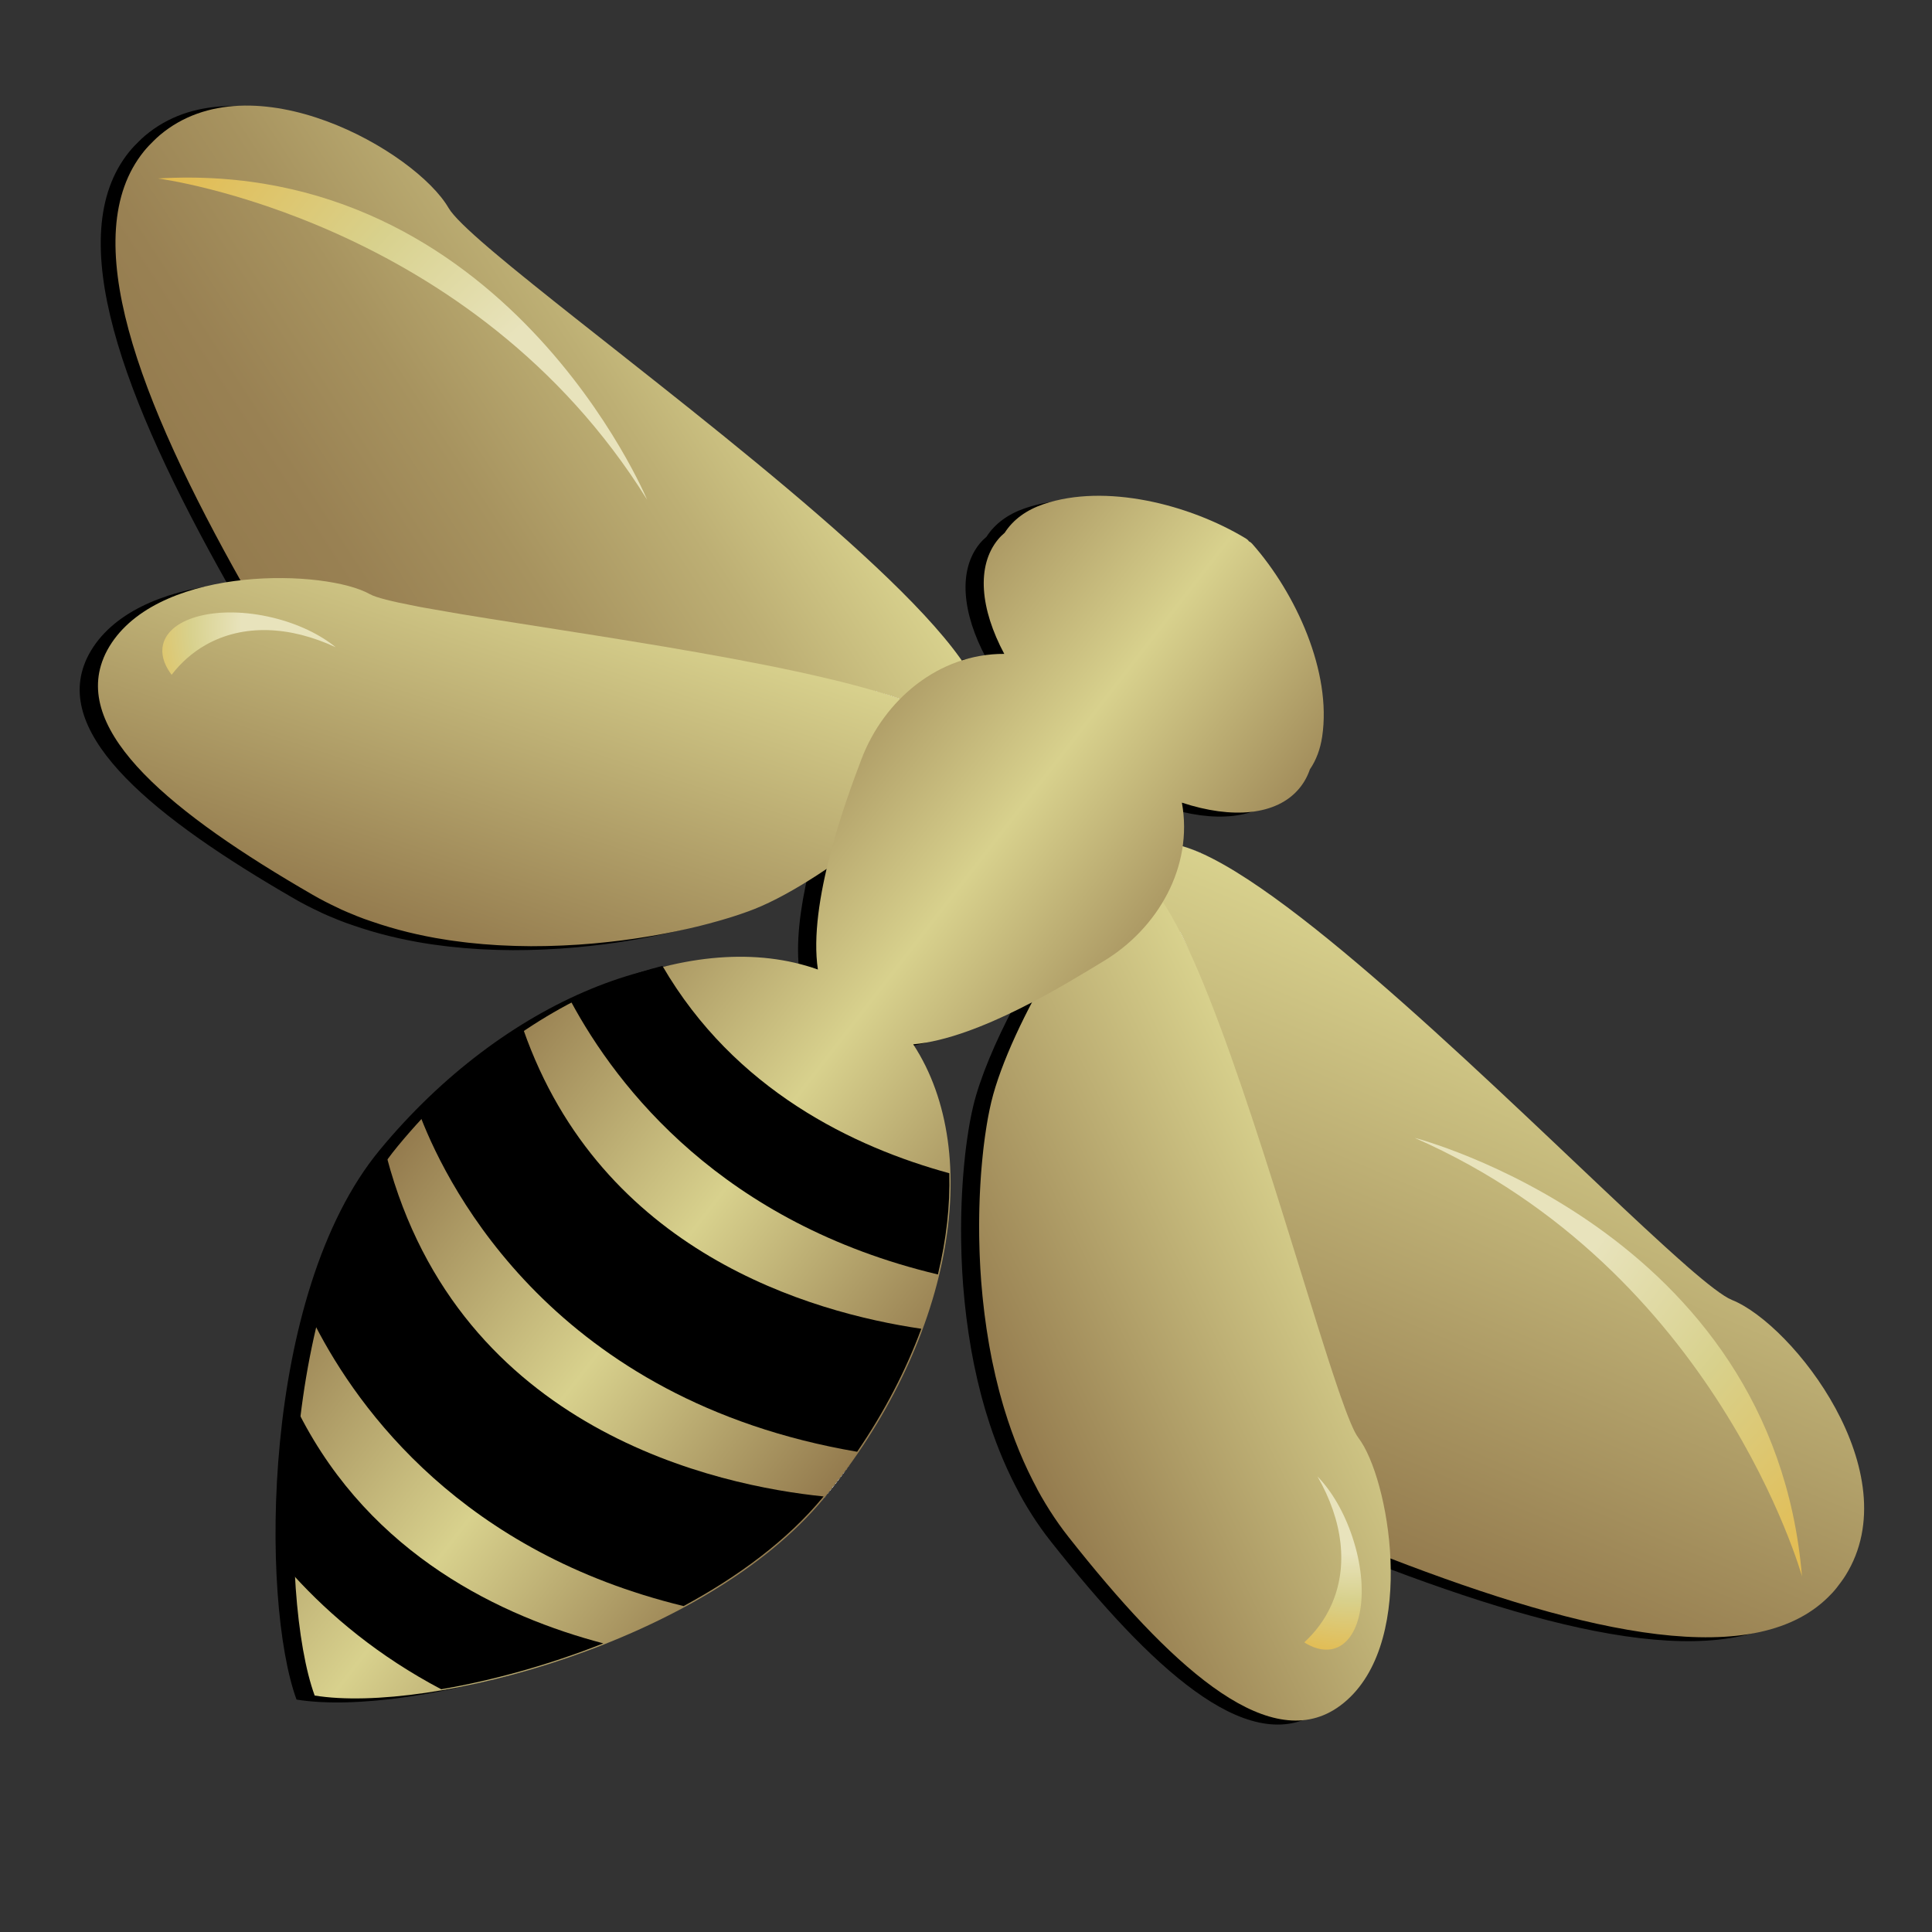 <?xml version="1.0" encoding="utf-8"?>
<svg version="1.1" xmlns="http://www.w3.org/2000/svg" xmlns:xlink="http://www.w3.org/1999/xlink" x="0px" y="0px"
	 viewBox="0 0 560 560" enable-background="new 0 0 560 560" xml:space="preserve">
<rect x="0" y="0" width="560" height="560" fill="#333333" stroke="none"/>
<g id="Layer_5">
	<path d="M496.74,377.96c-2.48-0.99-7.11-4.59-13.32-10.01c0,0,0,0,0-0.01c-0.15-0.14-0.29-0.27-0.43-0.41c0,0.01,0,0.02,0,0.03
		c-0.35-0.31-0.71-0.62-1.06-0.94c-0.2-0.18-0.39-0.35-0.59-0.54c-0.01,0-0.01,0-0.02,0.01c-2.46-2.19-5.14-4.63-7.99-7.26
		c0-0.01-0.01-0.02-0.01-0.02c-0.69-0.64-1.41-1.3-2.13-1.95c-7.19-6.68-15.43-14.5-24.25-22.85c0,0,0,0,0-0.01
		c-0.55-0.51-1.1-1.03-1.64-1.55c-37.31-35.32-84.44-79.26-107.76-86c0.58-4.11,0.54-8.36-0.24-12.64
		c14.55,4.8,27.52,3.75,34.05-4.16c1.35-1.63,2.36-3.47,3.05-5.49c1.82-2.66,3.02-5.85,3.56-9.5c2.79-18.66-7.54-41.5-20.32-55.92
		c-0.29-0.32-0.6-0.54-0.92-0.68c-0.19-0.3-0.47-0.57-0.83-0.79c-16.49-9.98-40.83-16.06-58.7-9.98c-4.96,1.69-8.8,4.47-11.25,8.29
		c-0.68,0.59-1.33,1.21-1.91,1.91c-6.37,7.71-5.18,20.18,1.78,33.2c-3.78-0.02-7.44,0.51-10.92,1.48
		c-15.73-23.06-60.74-59.03-97.32-87.89c-0.38-0.3-0.76-0.6-1.13-0.9c0,0,0,0,0,0c-9.57-7.55-18.53-14.59-26.19-20.77
		c-0.72-0.59-1.46-1.19-2.16-1.76c-0.01,0-0.02,0-0.03-0.01c-3.02-2.44-5.82-4.74-8.33-6.86c0-0.01,0-0.01,0-0.02
		c-0.22-0.16-0.41-0.33-0.61-0.49c-0.37-0.31-0.74-0.62-1.1-0.93c0.01,0,0.02-0.01,0.03-0.01c-0.16-0.12-0.31-0.24-0.47-0.37
		c0,0-0.01,0-0.01,0c-6.26-5.36-10.49-9.42-11.83-11.73c-9.54-16.45-57.02-43.68-83.74-21.07c-0.62,0.52-1.19,1.07-1.76,1.63
		c-0.99,0.96-1.92,1.94-2.77,2.98c0,0,0,0,0,0c-0.02,0.03-0.04,0.05-0.06,0.08C17.8,68.36,35.7,115.58,65.9,169.19
		c-15.38,1.52-31.16,6.81-38.83,18.3c-0.96,1.44-1.73,2.88-2.34,4.34c0,0,0,0,0,0c-0.01,0.02-0.01,0.05-0.02,0.07
		c-8.89,21.53,19.91,45.1,60.67,68.64c2.36,1.37,4.79,2.6,7.25,3.75c0.38,0.18,0.75,0.37,1.14,0.55c1.18,0.53,2.38,1.03,3.58,1.51
		c0.25,0.1,0.49,0.21,0.74,0.31c1.49,0.59,2.99,1.15,4.49,1.67c-0.81-0.28-1.6-0.6-2.41-0.9c6.65,2.47,13.55,4.3,20.54,5.56
		c-0.01,0-0.02,0-0.03,0c0.01,0,0.02,0,0.03,0c0.03,0.01,0.06,0.01,0.09,0.02c1.37,0.25,2.74,0.47,4.11,0.67
		c0.41,0.06,0.81,0.12,1.22,0.17c1.05,0.15,2.11,0.28,3.16,0.41c0.4,0.05,0.79,0.1,1.19,0.14c2.81,0.31,5.62,0.55,8.43,0.71
		c0.4,0.02,0.81,0.04,1.21,0.06c1.05,0.05,2.1,0.1,3.15,0.13c0.39,0.01,0.79,0.03,1.18,0.04c1.39,0.04,2.78,0.06,4.16,0.07
		c0.01,0,0.01,0,0.02,0c1.37,0,2.73-0.01,4.09-0.04c0.41-0.01,0.81-0.02,1.21-0.03c1.01-0.03,2.01-0.06,3.01-0.1
		c0.4-0.02,0.79-0.03,1.19-0.05c1.33-0.06,2.65-0.13,3.96-0.22c0.07,0,0.14-0.01,0.21-0.01c1.26-0.08,2.51-0.18,3.74-0.29
		c0.42-0.04,0.83-0.07,1.24-0.11c0.91-0.08,1.82-0.17,2.72-0.27c0.42-0.04,0.84-0.09,1.25-0.13c1.15-0.13,2.28-0.26,3.4-0.4
		c0.24-0.03,0.47-0.06,0.71-0.09c1.07-0.14,2.14-0.29,3.19-0.44c0.44-0.06,0.87-0.13,1.31-0.2c0.78-0.12,1.55-0.24,2.32-0.37
		c0.44-0.07,0.88-0.14,1.31-0.22c0.94-0.16,1.86-0.32,2.77-0.49c0.39-0.07,0.79-0.15,1.18-0.22c0.87-0.17,1.73-0.33,2.58-0.51
		c0.44-0.09,0.87-0.18,1.3-0.27c0.65-0.14,1.29-0.28,1.92-0.42c0.43-0.09,0.85-0.19,1.27-0.28c0.77-0.18,1.52-0.35,2.26-0.53
		c0.42-0.1,0.83-0.2,1.24-0.31c0.72-0.18,1.44-0.36,2.14-0.55c0.38-0.1,0.75-0.2,1.12-0.3c0.56-0.15,1.1-0.3,1.64-0.45
		c0.35-0.1,0.7-0.2,1.05-0.3c0.69-0.2,1.36-0.4,2.01-0.6c0.26-0.08,0.52-0.16,0.78-0.24c0.65-0.21,1.29-0.41,1.91-0.62
		c0.27-0.09,0.53-0.18,0.8-0.27c0.49-0.17,0.97-0.34,1.44-0.51c0.11-0.04,0.22-0.08,0.33-0.11c0.03-0.01,0.07-0.03,0.11-0.04
		c0.09-0.03,0.16-0.06,0.25-0.09c0.66-0.24,1.3-0.48,1.89-0.72c6.12-2.44,13.46-6.63,20.84-11.6c-2.37,10.14-3.8,20.68-2.53,29.19
		c-35.21-12.56-85.62,7.43-121.74,51.15c-34.48,41.72-34.56,130.73-24.1,159.28c33.17,5.4,113.15-15.48,147.63-57.2
		c37.02-44.8,46.78-99.64,25.86-131.56c10.71-0.95,23.47-6.43,34.47-12.18c-5.39,10.21-9.86,20.75-11.82,28.93
		c-0.15,0.62-0.3,1.29-0.44,1.97c-0.05,0.24-0.1,0.49-0.15,0.73c-0.1,0.47-0.19,0.96-0.29,1.46c-0.05,0.28-0.11,0.57-0.16,0.86
		c-0.11,0.59-0.21,1.21-0.31,1.84c-0.06,0.36-0.12,0.72-0.17,1.09c-0.09,0.61-0.19,1.24-0.28,1.88c-0.05,0.39-0.11,0.78-0.16,1.18
		c-0.07,0.51-0.13,1.03-0.2,1.56c-0.05,0.42-0.1,0.84-0.15,1.26c-0.07,0.63-0.14,1.27-0.2,1.92c-0.06,0.57-0.11,1.15-0.17,1.74
		c-0.06,0.67-0.12,1.35-0.18,2.04c-0.04,0.46-0.07,0.94-0.11,1.41c-0.04,0.6-0.08,1.2-0.12,1.8c-0.03,0.48-0.06,0.97-0.09,1.46
		c-0.04,0.76-0.08,1.54-0.12,2.32c-0.03,0.56-0.05,1.12-0.07,1.69c-0.03,0.83-0.06,1.67-0.08,2.53c-0.01,0.48-0.02,0.97-0.03,1.45
		c-0.01,0.72-0.02,1.45-0.03,2.18c0,0.49-0.01,0.97-0.01,1.46c0,0.96,0.01,1.93,0.02,2.9c0.01,0.41,0.01,0.81,0.02,1.22
		c0.02,1.04,0.05,2.08,0.08,3.13c0.02,0.46,0.04,0.92,0.05,1.38c0.03,0.86,0.07,1.72,0.12,2.58c0.02,0.45,0.05,0.91,0.07,1.36
		c0.07,1.18,0.15,2.37,0.24,3.56c0.01,0.16,0.02,0.32,0.04,0.48c0.1,1.25,0.21,2.52,0.34,3.78c0.04,0.42,0.09,0.84,0.13,1.26
		c0.1,0.97,0.21,1.95,0.33,2.92c0.05,0.41,0.1,0.83,0.15,1.24c0.17,1.33,0.35,2.66,0.55,4c0,0.02,0.01,0.05,0.01,0.07
		c0.2,1.37,0.43,2.73,0.66,4.11c0.07,0.38,0.14,0.76,0.2,1.15c0.19,1.04,0.38,2.09,0.59,3.13c0.08,0.38,0.15,0.76,0.23,1.14
		c0.57,2.77,1.21,5.54,1.93,8.29c0.09,0.35,0.19,0.7,0.28,1.05c0.29,1.07,0.59,2.14,0.9,3.2c0.1,0.36,0.21,0.72,0.32,1.07
		c0.02,0.08,0.05,0.15,0.07,0.22c0.32,1.04,0.64,2.08,0.98,3.11c0.09,0.27,0.16,0.53,0.25,0.8c-0.09-0.26-0.17-0.53-0.25-0.8
		c2.33,7.09,5.25,14,8.84,20.53c-0.46-0.83-0.93-1.65-1.36-2.49c2.9,5.59,6.27,10.96,10.19,15.91
		c29.16,36.93,56.62,62.02,76.64,50.16c0.03-0.02,0.06-0.03,0.09-0.05c0,0,0,0,0,0c1.35-0.81,2.67-1.79,3.95-2.94
		c10.26-9.25,13.22-25.63,12.51-41.07c57.39,22.15,106.69,33.05,127.93,10.15c0.03-0.03,0.06-0.05,0.09-0.08c0,0,0,0,0,0
		c0.92-0.99,1.76-2.07,2.57-3.2c0.47-0.63,0.92-1.27,1.34-1.95C548.19,428.09,514.4,385.03,496.74,377.96z"/>
	<linearGradient id="SVGID_50_" gradientUnits="userSpaceOnUse" x1="215.083" y1="93.303" x2="78.335" y2="182.109">
		<stop  offset="0" style="stop-color:#FFFFFF"/>
		<stop  offset="0" style="stop-color:#FFF4E8"/>
		<stop  offset="0" style="stop-color:#FFECD7"/>
		<stop  offset="0" style="stop-color:#F2E3BF"/>
		<stop  offset="0" style="stop-color:#DFD69B"/>
		<stop  offset="0" style="stop-color:#D8D18D"/>
		<stop  offset="0.273" style="stop-color:#BDAF74"/>
		<stop  offset="0.563" style="stop-color:#A7935F"/>
		<stop  offset="0.816" style="stop-color:#998153"/>
		<stop  offset="1" style="stop-color:#947B4E"/>
	</linearGradient>
	<path fill="url(#SVGID_50_)" d="M284.28,209.04c7.63-17.28-54.61-67.18-102.43-104.91c-0.38-0.3-0.76-0.6-1.13-0.9c0,0,0,0,0,0
		c-9.57-7.55-18.53-14.59-26.19-20.77c-0.72-0.59-1.46-1.19-2.16-1.76c-0.01,0-0.02,0-0.03-0.01c-3.02-2.44-5.82-4.74-8.33-6.86
		c0-0.01,0-0.01,0-0.02c-0.22-0.16-0.41-0.33-0.61-0.49c-0.37-0.31-0.74-0.62-1.1-0.93c0.01,0,0.02-0.01,0.03-0.01
		c-0.16-0.12-0.31-0.24-0.47-0.37c0,0-0.01,0-0.01,0c-6.26-5.36-10.49-9.42-11.83-11.73c-9.54-16.45-57.02-43.68-83.74-21.07
		c-0.62,0.52-1.19,1.07-1.76,1.63c-0.99,0.96-1.92,1.94-2.77,2.98c0,0,0,0,0,0c-0.02,0.03-0.04,0.05-0.06,0.08
		c-19.67,24.37-1.64,71.76,28.69,125.53c4.06,7.22,8.76,13.81,13.86,19.8c-0.95-1.12-1.88-2.29-2.8-3.45
		c5.82,7.31,12.28,13.8,19.15,19.51c-0.01-0.01-0.02-0.02-0.03-0.02c0.01,0.01,0.02,0.02,0.03,0.02c0.03,0.02,0.05,0.04,0.08,0.07
		c1.29,1.07,2.59,2.11,3.9,3.12c0.39,0.3,0.78,0.59,1.16,0.89c1.01,0.77,2.03,1.52,3.05,2.26c0.38,0.28,0.76,0.55,1.15,0.82
		c2.74,1.94,5.51,3.76,8.31,5.49c0.4,0.25,0.8,0.49,1.2,0.73c1.06,0.64,2.11,1.26,3.17,1.87c0.4,0.23,0.79,0.46,1.19,0.68
		c1.41,0.8,2.82,1.58,4.24,2.32c0.01,0,0.02,0.01,0.02,0.01c1.4,0.74,2.81,1.45,4.22,2.15c0.42,0.21,0.85,0.41,1.27,0.62
		c1.04,0.5,2.08,1,3.12,1.48c0.42,0.19,0.84,0.39,1.26,0.58c1.39,0.63,2.77,1.24,4.15,1.82c0.09,0.04,0.17,0.07,0.26,0.11
		c1.32,0.56,2.64,1.09,3.95,1.6c0.46,0.18,0.91,0.35,1.37,0.53c0.96,0.37,1.93,0.73,2.88,1.08c0.46,0.17,0.92,0.34,1.38,0.5
		c1.21,0.43,2.42,0.85,3.61,1.25c0.31,0.1,0.62,0.21,0.93,0.31c1.14,0.37,2.27,0.73,3.39,1.08c0.5,0.15,0.99,0.3,1.48,0.45
		c0.84,0.25,1.68,0.5,2.51,0.73c0.5,0.14,1,0.29,1.49,0.42c1.01,0.28,2.01,0.54,3.01,0.8c0.49,0.13,0.97,0.25,1.45,0.37
		c0.95,0.24,1.88,0.46,2.81,0.68c0.51,0.12,1.01,0.23,1.51,0.34c0.72,0.16,1.43,0.31,2.13,0.46c0.49,0.1,0.99,0.21,1.47,0.3
		c0.84,0.17,1.66,0.32,2.47,0.47c0.56,0.1,1.11,0.2,1.66,0.29c0.78,0.13,1.56,0.26,2.32,0.38c0.46,0.07,0.91,0.14,1.36,0.2
		c0.62,0.09,1.23,0.18,1.84,0.26c0.43,0.06,0.85,0.11,1.27,0.16c0.77,0.09,1.51,0.18,2.25,0.25c0.37,0.04,0.73,0.07,1.09,0.11
		c0.74,0.07,1.46,0.13,2.17,0.18c0.33,0.02,0.65,0.04,0.97,0.06c0.58,0.04,1.15,0.07,1.71,0.09c0.28,0.01,0.56,0.02,0.83,0.03
		c0.79,0.02,1.57,0.04,2.29,0.04C226.21,243.7,278.24,222.7,284.28,209.04z M100.69,205.37c1.22,1.02,2.46,2,3.71,2.97
		C103.16,207.37,101.92,206.39,100.69,205.37z M106.12,209.64c0.66,0.5,1.32,0.98,1.98,1.47
		C107.44,210.63,106.78,210.14,106.12,209.64z M110.42,212.78c0.08,0.06,0.16,0.11,0.24,0.17
		C110.59,212.89,110.5,212.84,110.42,212.78z"/>
	<linearGradient id="SVGID_51_" gradientUnits="userSpaceOnUse" x1="164.032" y1="171.098" x2="130.431" y2="274.513">
		<stop  offset="0" style="stop-color:#FFFFFF"/>
		<stop  offset="0" style="stop-color:#FFF4E8"/>
		<stop  offset="0" style="stop-color:#FFECD7"/>
		<stop  offset="0" style="stop-color:#F2E3BF"/>
		<stop  offset="0" style="stop-color:#DFD69B"/>
		<stop  offset="0" style="stop-color:#D8D18D"/>
		<stop  offset="1" style="stop-color:#947B4E"/>
	</linearGradient>
	<path fill="url(#SVGID_51_)" d="M206.56,267.4c0.56-0.15,1.1-0.3,1.64-0.45c0.35-0.1,0.7-0.2,1.05-0.3c0.69-0.2,1.36-0.4,2.01-0.6
		c0.26-0.08,0.52-0.16,0.78-0.24c0.65-0.21,1.29-0.41,1.91-0.62c0.27-0.09,0.53-0.18,0.8-0.27c0.49-0.17,0.97-0.34,1.44-0.51
		c0.11-0.04,0.22-0.08,0.33-0.11c0.03-0.01,0.07-0.03,0.11-0.04c0.09-0.03,0.16-0.06,0.25-0.09c0.66-0.24,1.3-0.48,1.89-0.72
		c21.48-8.57,57.86-38.52,58.77-48.97c1.12-13.14-63.88-23.86-114.1-31.74c-0.68-0.11-1.37-0.21-2.04-0.32c0,0,0,0,0,0
		c-7.06-1.11-13.8-2.16-19.99-3.15c0,0,0,0,0,0c-0.12-0.02-0.24-0.04-0.36-0.06c-2.47-0.4-4.85-0.78-7.13-1.16
		c-0.81-0.14-1.63-0.28-2.41-0.41c-0.01,0-0.01,0-0.02,0c-3.19-0.54-6.17-1.06-8.86-1.55c0,0,0-0.01,0-0.01
		c-0.22-0.03-0.42-0.07-0.63-0.11c-0.4-0.07-0.8-0.15-1.18-0.22c0.01-0.01,0.02-0.01,0.02-0.02c-0.17-0.03-0.33-0.05-0.49-0.08
		c0,0-0.01,0-0.01,0c-6.71-1.29-11.38-2.44-13.16-3.44c-12.68-7.12-59.63-8.59-74.81,14.13c-0.96,1.44-1.73,2.88-2.34,4.34
		c0,0,0,0,0,0c-0.01,0.02-0.01,0.05-0.02,0.07c-8.89,21.53,19.91,45.1,60.67,68.64c2.36,1.37,4.79,2.6,7.25,3.75
		c0.38,0.18,0.75,0.37,1.14,0.55c1.18,0.53,2.38,1.03,3.58,1.51c0.25,0.1,0.49,0.21,0.74,0.31c1.49,0.59,2.99,1.15,4.49,1.67
		c-0.81-0.28-1.6-0.6-2.41-0.9c6.65,2.47,13.55,4.3,20.54,5.56c-0.01,0-0.02,0-0.03,0c0.01,0,0.02,0,0.03,0
		c0.03,0.01,0.06,0.01,0.09,0.02c1.37,0.25,2.74,0.46,4.11,0.67c0.41,0.06,0.81,0.12,1.22,0.17c1.05,0.15,2.11,0.28,3.16,0.41
		c0.4,0.05,0.79,0.1,1.19,0.14c2.81,0.31,5.62,0.55,8.43,0.71c0.4,0.02,0.81,0.04,1.21,0.06c1.05,0.05,2.1,0.1,3.15,0.13
		c0.39,0.01,0.79,0.03,1.18,0.04c1.39,0.04,2.78,0.06,4.16,0.07c0.01,0,0.01,0,0.02,0c1.37,0,2.73-0.01,4.09-0.04
		c0.41-0.01,0.81-0.02,1.21-0.03c1.01-0.03,2.01-0.06,3.01-0.1c0.4-0.02,0.79-0.03,1.19-0.05c1.33-0.06,2.65-0.13,3.96-0.22
		c0.07,0,0.14-0.01,0.21-0.01c1.26-0.08,2.51-0.18,3.74-0.29c0.42-0.04,0.83-0.07,1.24-0.11c0.91-0.08,1.82-0.17,2.72-0.27
		c0.42-0.04,0.84-0.09,1.25-0.13c1.15-0.13,2.28-0.26,3.4-0.4c0.24-0.03,0.47-0.06,0.71-0.09c1.07-0.14,2.14-0.29,3.19-0.44
		c0.44-0.06,0.87-0.13,1.31-0.2c0.78-0.12,1.55-0.24,2.32-0.37c0.44-0.07,0.88-0.14,1.31-0.22c0.94-0.16,1.86-0.32,2.77-0.49
		c0.39-0.07,0.79-0.15,1.18-0.22c0.87-0.17,1.73-0.33,2.58-0.51c0.44-0.09,0.87-0.18,1.3-0.27c0.65-0.14,1.29-0.28,1.92-0.42
		c0.43-0.09,0.85-0.19,1.27-0.28c0.77-0.18,1.52-0.35,2.26-0.53c0.42-0.1,0.83-0.2,1.24-0.31c0.72-0.18,1.44-0.36,2.14-0.55
		C205.82,267.6,206.19,267.5,206.56,267.4z M126.11,271.86c1.3,0.23,2.6,0.44,3.9,0.64C128.71,272.3,127.41,272.1,126.11,271.86z
		 M131.83,272.76c0.68,0.09,1.35,0.18,2.03,0.26C133.18,272.94,132.5,272.85,131.83,272.76z M136.28,273.3
		c0.06,0.01,0.12,0.01,0.17,0.02C136.4,273.32,136.34,273.31,136.28,273.3z"/>
	<linearGradient id="SVGID_52_" gradientUnits="userSpaceOnUse" x1="456.716" y1="293.359" x2="391.529" y2="446.93">
		<stop  offset="0" style="stop-color:#FFFFFF"/>
		<stop  offset="0" style="stop-color:#FFF4E8"/>
		<stop  offset="0" style="stop-color:#FFECD7"/>
		<stop  offset="0" style="stop-color:#F2E3BF"/>
		<stop  offset="0" style="stop-color:#DFD69B"/>
		<stop  offset="0" style="stop-color:#D8D18D"/>
		<stop  offset="1" style="stop-color:#947B4E"/>
	</linearGradient>
	<path fill="url(#SVGID_52_)" d="M531.04,461.78c0.92-0.99,1.76-2.07,2.57-3.2c0.47-0.63,0.92-1.27,1.34-1.95
		c18.51-29.69-15.28-72.76-32.93-79.83c-2.48-0.99-7.11-4.59-13.32-10.01c0,0,0,0,0-0.01c-0.15-0.14-0.29-0.27-0.43-0.41
		c0,0.01,0,0.02,0,0.03c-0.35-0.31-0.71-0.62-1.06-0.94c-0.2-0.18-0.39-0.35-0.59-0.54c-0.01,0-0.01,0-0.02,0.01
		c-2.46-2.19-5.14-4.63-7.99-7.26c0-0.01-0.01-0.02-0.01-0.02c-0.69-0.64-1.41-1.3-2.13-1.95c-7.19-6.68-15.43-14.5-24.25-22.85
		c0,0,0,0,0-0.01c-0.55-0.51-1.1-1.03-1.64-1.55c-44.16-41.8-102.06-95.67-117.99-85.67c-12.65,7.95-25.92,62.46-22.19,88.45
		c0.1,0.72,0.23,1.48,0.37,2.26c0.05,0.27,0.1,0.55,0.15,0.82c0.1,0.54,0.21,1.1,0.33,1.67c0.07,0.32,0.13,0.64,0.2,0.96
		c0.15,0.68,0.31,1.39,0.49,2.11c0.09,0.36,0.18,0.71,0.27,1.08c0.18,0.71,0.37,1.43,0.57,2.17c0.11,0.41,0.23,0.82,0.35,1.24
		c0.17,0.58,0.34,1.17,0.52,1.77c0.13,0.44,0.26,0.87,0.4,1.32c0.22,0.72,0.46,1.46,0.7,2.21c0.18,0.55,0.36,1.1,0.55,1.66
		c0.26,0.77,0.53,1.54,0.8,2.33c0.17,0.48,0.35,0.96,0.52,1.44c0.24,0.67,0.49,1.34,0.75,2.01c0.18,0.49,0.37,0.97,0.56,1.46
		c0.34,0.87,0.69,1.74,1.05,2.63c0.2,0.49,0.4,0.98,0.61,1.47c0.39,0.93,0.79,1.87,1.21,2.82c0.21,0.47,0.42,0.95,0.63,1.42
		c0.35,0.78,0.71,1.57,1.08,2.36c0.22,0.47,0.44,0.95,0.67,1.42c0.5,1.06,1.02,2.12,1.56,3.19c0.14,0.29,0.29,0.58,0.44,0.87
		c0.57,1.12,1.16,2.25,1.76,3.39c0.23,0.44,0.47,0.88,0.71,1.31c0.48,0.89,0.97,1.78,1.48,2.68c0.24,0.43,0.48,0.86,0.73,1.3
		c0.69,1.21,1.4,2.42,2.13,3.64c0.06,0.1,0.12,0.2,0.18,0.31c0.77,1.27,1.56,2.54,2.37,3.8c0.25,0.4,0.51,0.79,0.77,1.19
		c0.62,0.95,1.25,1.91,1.9,2.86c0.27,0.39,0.53,0.79,0.8,1.18c0.88,1.28,1.78,2.55,2.7,3.82c0.02,0.02,0.03,0.04,0.05,0.07
		c0.94,1.29,1.91,2.57,2.9,3.85c0.28,0.37,0.57,0.73,0.86,1.1c0.75,0.96,1.52,1.91,2.3,2.85c0.3,0.37,0.6,0.73,0.9,1.09
		c1.05,1.25,2.11,2.49,3.2,3.71c0.01,0.01,0.02,0.03,0.03,0.04c1.1,1.24,2.24,2.46,3.39,3.67c0.33,0.35,0.66,0.69,0.99,1.03
		c0.87,0.9,1.76,1.79,2.65,2.67c0.35,0.35,0.7,0.69,1.06,1.04c1.19,1.14,2.39,2.27,3.62,3.38c0.04,0.03,0.07,0.07,0.11,0.1
		c0.01,0.01,0.01,0.01,0.02,0.02c-0.01-0.01-0.01-0.01-0.02-0.02c6.71,6.03,14.14,11.53,22.3,16.27c-1.37-0.79-2.73-1.58-4.06-2.41
		c6.66,4.18,13.86,7.88,21.59,10.86c57.57,22.26,107.05,33.26,128.34,10.31C530.98,461.84,531.01,461.81,531.04,461.78
		C531.04,461.79,531.04,461.78,531.04,461.78z M353.75,417.99c0.06,0.07,0.12,0.14,0.19,0.2
		C353.88,418.13,353.82,418.06,353.75,417.99z M355.93,420.26c0.57,0.58,1.15,1.17,1.73,1.74
		C357.08,421.42,356.5,420.84,355.93,420.26z M359.21,423.52c1.13,1.08,2.27,2.16,3.44,3.21
		C361.48,425.67,360.34,424.6,359.21,423.52z"/>
	<linearGradient id="SVGID_53_" gradientUnits="userSpaceOnUse" x1="386.246" y1="360.649" x2="289.072" y2="408.045">
		<stop  offset="0" style="stop-color:#FFFFFF"/>
		<stop  offset="0" style="stop-color:#FFF4E8"/>
		<stop  offset="0" style="stop-color:#FFECD7"/>
		<stop  offset="0" style="stop-color:#F2E3BF"/>
		<stop  offset="0" style="stop-color:#DFD69B"/>
		<stop  offset="0" style="stop-color:#D8D18D"/>
		<stop  offset="1" style="stop-color:#947B4E"/>
	</linearGradient>
	<path fill="url(#SVGID_53_)" d="M393.71,416.72c-1.25-1.61-3.06-6.07-5.31-12.53c0,0,0-0.01,0-0.01c-0.05-0.16-0.1-0.31-0.15-0.48
		c0,0.01-0.01,0.02-0.01,0.03c-0.12-0.34-0.24-0.7-0.36-1.05c-0.08-0.23-0.15-0.45-0.23-0.7c-0.01,0-0.01,0-0.01,0
		c-0.88-2.59-1.82-5.46-2.82-8.54c0-0.01,0-0.01,0-0.02c-0.27-0.83-0.54-1.69-0.82-2.55c-0.65-2.03-1.31-4.14-2-6.32
		c-0.07-0.23-0.14-0.47-0.22-0.7c0,0,0,0,0,0c-1.87-5.98-3.88-12.5-6-19.32c0,0,0,0,0,0c-0.21-0.64-0.4-1.3-0.61-1.95
		c-15.04-48.56-35.02-111.36-47.87-108.35c-10.21,2.4-34.6,42.72-39.98,65.22c-0.15,0.62-0.3,1.29-0.44,1.97
		c-0.05,0.24-0.1,0.49-0.15,0.73c-0.1,0.47-0.19,0.96-0.29,1.46c-0.05,0.28-0.11,0.57-0.16,0.86c-0.11,0.6-0.21,1.21-0.31,1.84
		c-0.06,0.36-0.12,0.72-0.17,1.09c-0.09,0.61-0.19,1.24-0.28,1.88c-0.05,0.39-0.11,0.78-0.16,1.18c-0.07,0.51-0.13,1.03-0.2,1.56
		c-0.05,0.42-0.1,0.84-0.15,1.26c-0.07,0.63-0.14,1.27-0.2,1.92c-0.06,0.57-0.11,1.15-0.17,1.74c-0.06,0.67-0.12,1.35-0.18,2.04
		c-0.04,0.46-0.07,0.94-0.11,1.41c-0.04,0.6-0.08,1.2-0.12,1.8c-0.03,0.48-0.06,0.97-0.09,1.46c-0.04,0.76-0.08,1.54-0.12,2.32
		c-0.03,0.56-0.05,1.12-0.07,1.69c-0.03,0.83-0.06,1.67-0.08,2.53c-0.01,0.48-0.02,0.97-0.03,1.45c-0.01,0.72-0.02,1.45-0.03,2.18
		c0,0.49-0.01,0.97-0.01,1.46c0,0.96,0.01,1.93,0.02,2.9c0.01,0.41,0.01,0.81,0.02,1.22c0.02,1.04,0.05,2.08,0.08,3.13
		c0.02,0.46,0.04,0.92,0.05,1.38c0.03,0.86,0.07,1.72,0.12,2.58c0.02,0.45,0.05,0.91,0.07,1.36c0.07,1.18,0.15,2.37,0.24,3.56
		c0.01,0.16,0.02,0.32,0.04,0.48c0.1,1.25,0.21,2.52,0.34,3.78c0.04,0.42,0.09,0.84,0.13,1.26c0.1,0.97,0.21,1.95,0.33,2.92
		c0.05,0.41,0.1,0.83,0.15,1.24c0.17,1.33,0.35,2.66,0.55,4c0,0.02,0.01,0.05,0.01,0.07c0.2,1.37,0.43,2.73,0.66,4.11
		c0.07,0.38,0.14,0.76,0.2,1.15c0.19,1.04,0.38,2.09,0.59,3.13c0.08,0.38,0.15,0.76,0.23,1.14c0.57,2.77,1.21,5.54,1.93,8.29
		c0.09,0.35,0.19,0.7,0.28,1.05c0.29,1.07,0.59,2.14,0.9,3.2c0.1,0.36,0.21,0.72,0.32,1.07c0.42,1.38,0.85,2.76,1.31,4.13
		c-0.44-1.31-0.85-2.63-1.25-3.95c2.48,8.19,5.71,16.19,9.83,23.69c-0.46-0.83-0.93-1.65-1.36-2.49c2.9,5.59,6.27,10.96,10.19,15.91
		c29.16,36.93,56.62,62.02,76.64,50.16c0.03-0.02,0.06-0.03,0.09-0.05c0,0,0,0,0,0c1.35-0.81,2.67-1.79,3.95-2.94
		C410.81,474.49,402.58,428.24,393.71,416.72z M289.4,402.16c0.03,0.12,0.06,0.23,0.09,0.35
		C289.46,402.39,289.43,402.27,289.4,402.16z M290.1,404.77c0.19,0.7,0.39,1.4,0.59,2.1C290.48,406.17,290.29,405.47,290.1,404.77z"
		/>
	
		<linearGradient id="SVGID_54_" gradientUnits="userSpaceOnUse" x1="297.437" y1="273.077" x2="233.436" y2="219.374" gradientTransform="matrix(1.5 0.464 0.527 1.333 -303.675 -129.025)">
		<stop  offset="0" style="stop-color:#FFFFFF"/>
		<stop  offset="0" style="stop-color:#FFF4E8"/>
		<stop  offset="0" style="stop-color:#947B4E"/>
		<stop  offset="0.484" style="stop-color:#D8D18D"/>
		<stop  offset="1" style="stop-color:#947B4E"/>
	</linearGradient>
	<path fill="url(#SVGID_54_)" d="M91.21,491.46c33.17,5.4,113.15-15.48,147.63-57.2c37.02-44.8,46.78-99.64,25.86-131.56
		c19.06-1.7,44.65-17.74,55.21-24.12c15.65-9.44,26.03-27.31,22.67-45.93c14.55,4.8,27.52,3.75,34.05-4.16
		c1.35-1.63,2.36-3.47,3.05-5.49c1.82-2.66,3.02-5.85,3.56-9.5c2.79-18.66-7.54-41.5-20.32-55.92c-0.29-0.32-0.6-0.54-0.92-0.68
		c-0.19-0.3-0.47-0.57-0.83-0.79c-16.49-9.98-40.83-16.06-58.7-9.98c-4.96,1.69-8.8,4.47-11.25,8.29c-0.68,0.59-1.33,1.21-1.91,1.91
		c-6.37,7.71-5.18,20.18,1.78,33.2c-19.02-0.08-34.86,13.36-41.38,30.49c-4.5,11.83-15.53,41.65-12.64,61
		c-35.21-12.56-85.62,7.43-121.74,51.15C80.84,373.9,80.76,462.91,91.21,491.46z"/>
	
		<radialGradient id="SVGID_55_" cx="513.431" cy="214.285" r="65.788" gradientTransform="matrix(0.908 0.419 -0.419 0.908 15.558 23.225)" gradientUnits="userSpaceOnUse">
		<stop  offset="0.264" style="stop-color:#E8E3BC"/>
		<stop  offset="0.467" style="stop-color:#D8D18D"/>
		<stop  offset="0.72" style="stop-color:#E3BB50"/>
		<stop  offset="1" style="stop-color:#C6972E"/>
	</radialGradient>
	<path fill="url(#SVGID_55_)" d="M392.01,445.55c-2.42-7.31-6.09-13.46-10.12-17.58c7.29,12.69,9.15,26.15,3.86,37.59
		c-1.84,4.01-4.47,7.51-7.69,10.48c0.22,0.15,0.41,0.28,0.64,0.41c2.84,1.62,5.68,2.17,8.26,1.33
		C394.79,475.16,397.07,460.74,392.01,445.55z"/>
	
		<radialGradient id="SVGID_56_" cx="-422.127" cy="-64.472" r="72.391" gradientTransform="matrix(-0.496 -0.868 -0.868 0.496 -176.3 -152.658)" gradientUnits="userSpaceOnUse">
		<stop  offset="0.264" style="stop-color:#E8E3BC"/>
		<stop  offset="0.467" style="stop-color:#D8D18D"/>
		<stop  offset="0.72" style="stop-color:#E3BB50"/>
		<stop  offset="1" style="stop-color:#C6972E"/>
	</radialGradient>
	<path fill="url(#SVGID_56_)" d="M78.94,179c7.5,1.8,13.92,4.96,18.38,8.62c-13.25-6.19-26.85-6.87-37.78-0.64
		c-3.83,2.19-7.1,5.1-9.79,8.61c-0.15-0.23-0.31-0.43-0.46-0.63c-1.87-2.7-2.65-5.49-2.04-8.12C49.18,178.79,63.36,175.29,78.94,179
		z"/>
	
		<radialGradient id="SVGID_57_" cx="555.435" cy="-464.2" r="235.316" gradientTransform="matrix(-0.276 0.961 -0.961 -0.276 118.705 -336.662)" gradientUnits="userSpaceOnUse">
		<stop  offset="0.264" style="stop-color:#E8E3BC"/>
		<stop  offset="0.467" style="stop-color:#D8D18D"/>
		<stop  offset="0.72" style="stop-color:#E3BB50"/>
		<stop  offset="1" style="stop-color:#C6972E"/>
	</radialGradient>
	<path fill="url(#SVGID_57_)" d="M410.03,329.81c0,0,103.86,26.71,112.28,127.07C522.3,456.88,497.66,368.26,410.03,329.81z"/>
	
		<radialGradient id="SVGID_58_" cx="272.534" cy="-424.62" r="235.199" gradientTransform="matrix(-0.912 0.41 0.41 0.912 614.385 418.019)" gradientUnits="userSpaceOnUse">
		<stop  offset="0.264" style="stop-color:#E8E3BC"/>
		<stop  offset="0.467" style="stop-color:#D8D18D"/>
		<stop  offset="0.72" style="stop-color:#E3BB50"/>
		<stop  offset="1" style="stop-color:#C6972E"/>
	</radialGradient>
	<path fill="url(#SVGID_58_)" d="M187.56,144.82c0,0-41.23-99-141.76-93.09C45.8,51.73,137.02,63.53,187.56,144.82z"/>
	<g>
		<path fill="none" d="M91.38,384.21c-2.01,8.46-3.51,17.14-4.57,25.78c20.93,40.89,58.74,58.65,88.06,66.35
			c7.95-3.15,15.79-6.76,23.28-10.81C134.27,450.01,104.14,408.99,91.38,384.21z"/>
		<path fill="none" d="M362.6,157.32c-0.29-0.32-0.6-0.54-0.92-0.68c-0.19-0.3-0.47-0.57-0.83-0.79
			c-16.49-9.98-40.83-16.06-58.7-9.98c-4.96,1.69-8.8,4.47-11.25,8.29c-0.68,0.59-1.33,1.21-1.91,1.91
			c-6.37,7.71-5.18,20.18,1.78,33.2c-19.02-0.08-34.86,13.36-41.38,30.49c-4.5,11.83-15.53,41.65-12.64,61
			c-13.28-4.74-28.71-4.84-44.73-0.79c20.97,36.05,55.53,52.55,83.16,60.1c-0.38-14.23-3.92-27.17-10.78-37.64
			c19.06-1.7,44.65-17.74,55.21-24.12c15.65-9.44,26.03-27.31,22.67-45.93c14.55,4.8,27.52,3.75,34.05-4.16
			c1.35-1.63,2.36-3.47,3.05-5.49c1.82-2.66,3.02-5.85,3.56-9.5C385.71,194.58,375.38,171.74,362.6,157.32z"/>
		<path fill="none" d="M165.47,290.27c-4.62,2.41-9.22,5.14-13.76,8.17c22.57,64.5,83.18,81.98,115.34,86.7
			c1.95-5.28,3.55-10.54,4.81-15.74C209.39,354.54,178.97,315.34,165.47,290.27z"/>
		<path fill="none" d="M121.99,323.93c-2.38,2.56-4.72,5.22-6.99,7.98c-0.98,1.18-1.92,2.4-2.84,3.66
			c21.07,79.45,96.37,95.1,126.57,98.17c3.49-4.23,6.73-8.56,9.73-12.94C161.05,405.88,130.16,344.93,121.99,323.93z"/>
		<path fill="none" d="M85.19,456.73c0.81,14.51,2.87,26.72,5.71,34.47c9.32,1.52,22.34,0.96,37-1.55
			C109.77,480.09,95.82,468.38,85.19,456.73z"/>
		<path d="M112.16,335.57c-9.72,13.23-16.43,30.4-20.78,48.64c12.76,24.78,42.88,65.8,106.77,81.32
			c15.86-8.57,30.13-19.13,40.37-31.53c0.07-0.08,0.13-0.17,0.2-0.25C208.53,430.67,133.23,415.02,112.16,335.57z"/>
		<path d="M151.71,298.45c-10.37,6.94-20.42,15.48-29.72,25.49c8.16,21,39.06,81.94,126.46,96.86c7.95-11.63,14.16-23.68,18.6-35.65
			C234.9,380.42,174.29,362.95,151.71,298.45z"/>
		<path d="M86.81,409.99c-2.01,16.43-2.41,32.67-1.62,46.74c10.63,11.66,24.58,23.36,42.71,32.92c14.69-2.52,31.04-6.99,46.98-13.31
			C145.55,468.63,107.74,450.88,86.81,409.99z"/>
		<path d="M192.01,279.97c-8.76,2.21-17.69,5.68-26.53,10.3c13.5,25.07,43.92,64.27,106.38,79.14c2.45-10.12,3.56-20.01,3.31-29.34
			C247.54,332.52,212.98,316.02,192.01,279.97z"/>
	</g>
</g>
</svg>